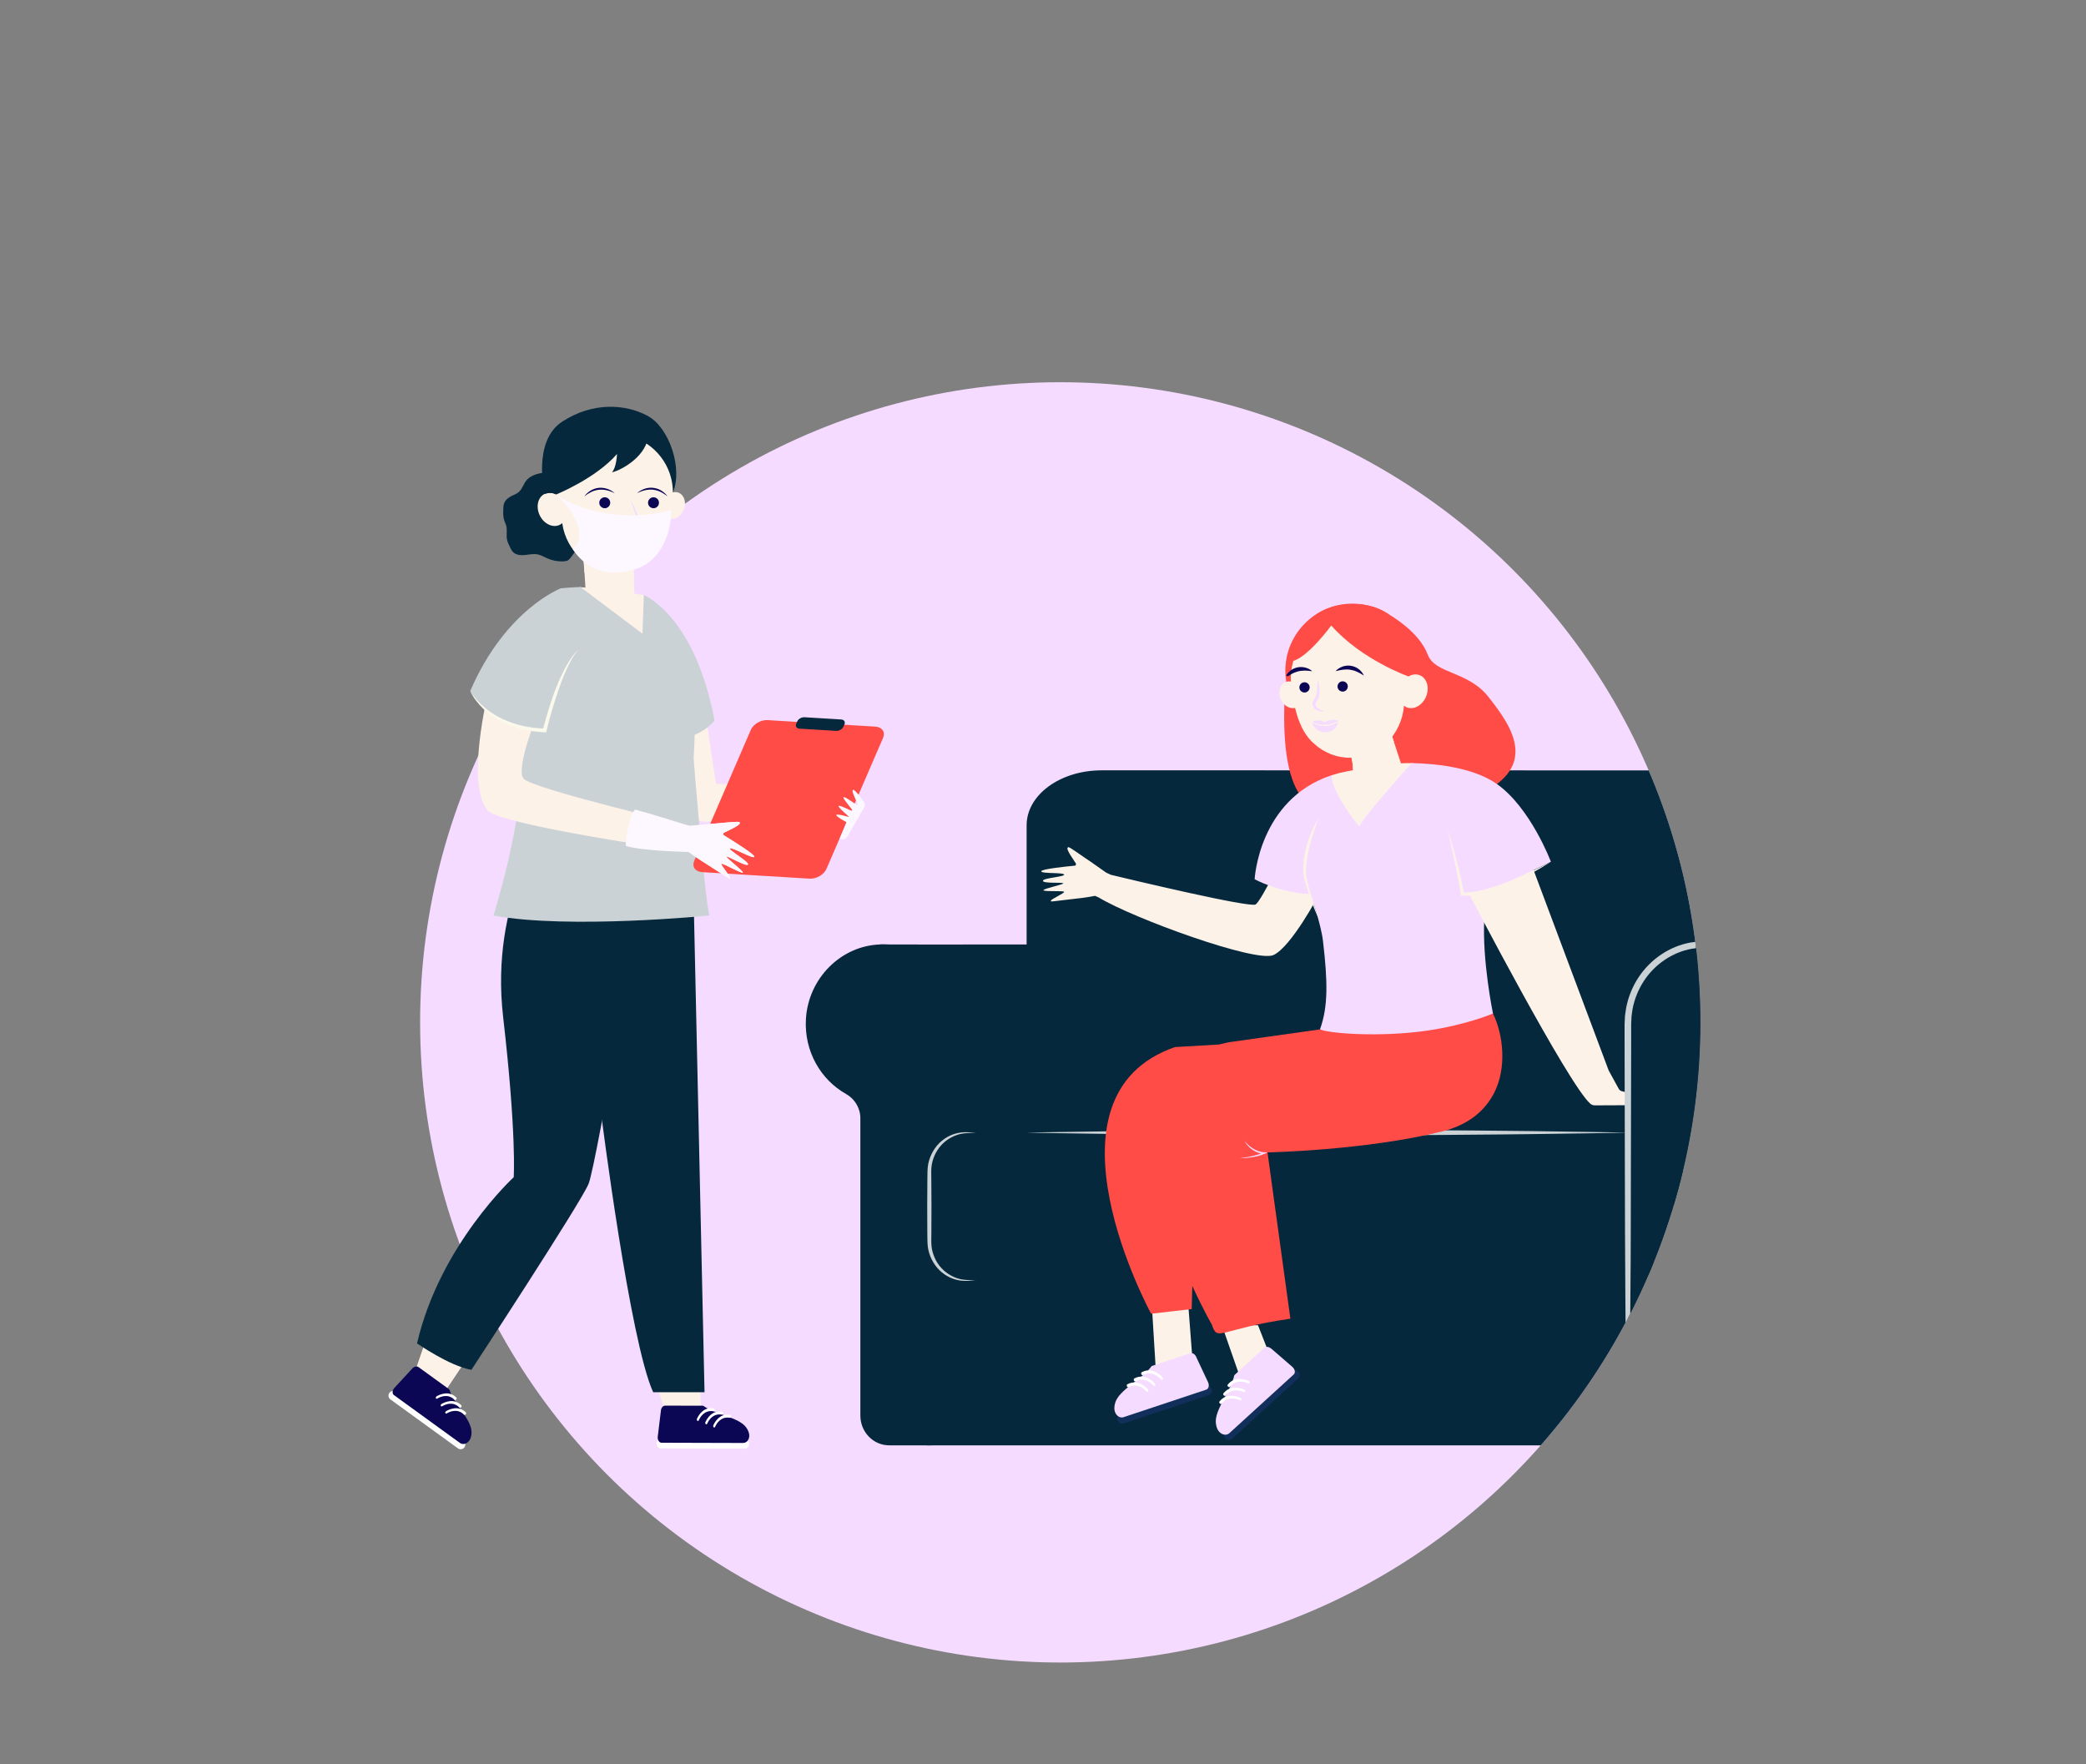<?xml version="1.0" encoding="UTF-8"?>
<svg id="Layer_1" xmlns="http://www.w3.org/2000/svg" xmlns:xlink="http://www.w3.org/1999/xlink" viewBox="0 0 442.41 374.11">
  <rect x="0" y="0" width="442.41" height="374.11" fill="#808080" stroke="none"/>
  <defs>
    <style>
      .cls-1 {
        fill: none;
      }

      .cls-2 {
        fill: #ffc0bb;
      }

      .cls-3 {
        fill: #fbf9eb;
      }

      .cls-4 {
        fill: #ff4c46;
      }

      .cls-5 {
        fill: #fff;
      }

      .cls-6 {
        fill: #cbd2d6;
      }

      .cls-7 {
        fill: #06283c;
      }

      .cls-8 {
        fill: #122f5b;
      }

      .cls-9 {
        fill: #f5dbff;
      }

      .cls-10 {
        fill: #fdf8ff;
      }

      .cls-11 {
        fill: #fcf2e8;
      }

      .cls-12 {
        clip-path: url(#clippath);
      }

      .cls-13 {
        fill: #0b0754;
      }
    </style>
    <clipPath id="clippath">
      <circle class="cls-1" cx="224.86" cy="216.82" r="135.76"/>
    </clipPath>
  </defs>
  <circle class="cls-9" cx="224.86" cy="216.82" r="135.76"/>
  <g class="cls-12">
    <g>
      <path class="cls-7" d="M186.73,200.29c1.69.04,49.42,0,49.42,0v48.76l-35.3,1.41s-14.58-6.78-13.65-8.19c.94-1.41-.48-41.98-.48-41.98Z"/>
      <path class="cls-7" d="M233.62,163.36h0l188.22.04-1.2.83s2.05,3.73,2.61,8.71c.56,4.98.28,50.18,0,51.42-.28,1.24-50.27,31.52-50.27,31.52l-130.5-1.98c-2.53,1.25-5.58,1.98-8.86,1.98h0c-8.77,0-15.89-5.22-15.89-11.66v-69.19c0-6.44,7.11-11.66,15.89-11.66Z"/>
      <rect class="cls-7" x="404.75" y="163.36" width="31.77" height="80.45" rx="15.89" ry="15.89" transform="translate(841.26 407.18) rotate(-180)"/>
      <polygon class="cls-7" points="196.53 306.52 350.66 306.52 350.66 262.88 200.86 262.88 196.53 306.52"/>
      <path class="cls-7" d="M186.73,200.29c-8.38.25-15.32,7.2-15.81,15.86-.38,6.84,3.16,12.85,8.52,15.86,1.84,1.03,3.03,2.98,3.03,5.15v63.04c0,3.49,2.73,6.32,6.11,6.32h8.83c3.37,0,6.11-2.83,6.11-6.32v-83.04c0-9.49-7.56-17.15-16.79-16.87Z"/>
      <rect class="cls-7" x="197.1" y="240.2" width="162.2" height="31.34" rx="15.67" ry="15.67" transform="translate(556.41 511.75) rotate(-180)"/>
      <path class="cls-6" d="M217.73,240.2s.66.01,1.89.04c1.23.02,3.04.06,5.33.09,2.3.03,5.09.07,8.29.12,3.2.05,6.81.1,10.75.13,3.94.04,8.21.07,12.72.11,4.51.03,9.27.06,14.19.09,4.92.02,10.01.05,15.18.06,5.17,0,10.42.02,15.67.02,5.25,0-30.04-.02-24.87-.02,5.17,0,10.26-.04,15.18-.06,4.92-.03,9.68-.06,14.2-.09,4.51-.03,8.78-.07,12.72-.11,3.94-.03,7.55-.09,10.75-.13,3.2-.05,5.99-.09,8.29-.12,2.3-.03,4.1-.07,5.33-.09,1.23-.02,1.89-.04,1.89-.04,0,0-.66-.01-1.89-.04-1.23-.02-3.04-.06-5.33-.09-2.3-.03-5.09-.07-8.29-.12-3.2-.05-6.81-.1-10.75-.13-3.94-.04-8.21-.09-12.72-.11-4.51-.03-9.27-.06-14.2-.09-4.92-.02-10.01-.06-15.18-.06-5.17,0,30.13-.01,24.87-.02-5.25,0-10.5.02-15.67.02-5.17,0-10.26.04-15.18.06-4.92.03-9.68.06-14.19.09-4.51.04-8.78.08-12.72.11-3.94.03-7.55.09-10.75.13-3.2.05-5.99.08-8.29.12-2.3.03-4.1.07-5.33.09-1.23.02-1.89.04-1.89.04Z"/>
      <g>
        <path class="cls-4" d="M294.88,130.51s6.09,3.44,7.92,8.31c1.56,4.16,8.52,3.43,12.88,8.98,4.83,6.17,11.71,15.4-4.06,21.62-9.79,3.87-25.39,6.84-28.92,4.23-3.54-2.61-11.97-1.56-10.07-28.98,0,0,23.05-9.62,23.29-9.68.23-.06-1.03-4.49-1.03-4.49Z"/>
        <path class="cls-4" d="M272.62,141.46c-.43,8.41,6.49,15.33,14.9,14.9,7.21-.36,13.06-6.22,13.43-13.42.43-8.42-6.49-15.33-14.9-14.9-7.21.37-13.06,6.22-13.42,13.43Z"/>
        <path class="cls-11" d="M234.58,185.05l1.03.48c4.41,1.06,29.54,7.05,30.7,6.28,1.27-.84,6.95-12.56,6.95-12.56l6.45,10.5s-5.83,11.04-9.62,12.79c-3.7,1.7-29.75-7.76-37.09-12.22l-.74-.33c-.71.15-2.59.42-2.59.42-7.49.85-6.72.89-6.78.6-.06-.29,2.96-1.6,2.79-1.88-.18-.28-4.58.02-4.37-.36.21-.37,4.27-1.18,4.19-1.44-.08-.26-4.33.09-4.31-.53.01-.62,4.67-.84,4.5-1.33-.17-.49-4.95-.13-4.85-.7.08-.48,5.42-1.02,7.11-1.18.22-.02.34-.3.21-.49-1.96-2.89-1.95-3.25-1.6-3.43.25-.13,2.71,1.74,5.11,3.33l2.9,2.04Z"/>
        <polygon class="cls-11" points="244.32 277.35 245.15 290.87 252.87 287.9 251.92 275.5 244.32 277.35"/>
        <g>
          <path class="cls-8" d="M238.37,301.86l17.92-5.96c.55-.18.85-.78.67-1.34h0c-.18-.55-.78-.85-1.34-.67l-17.92,5.96c-.55.18-.85.78-.67,1.34h0c.18.55.78.85,1.34.67Z"/>
          <path class="cls-9" d="M253.69,287.77l2.52,5.36c.31.66.13,1.41-.37,1.58l-17.55,5.84c-.46.15-1,.02-1.42-.44-.43-.47-.75-1.28-.34-2.65.82-2.72,5.71-4.96,7.65-7.66.04-.06.09-.1.16-.12l8.08-2.69c.46-.15,1,.17,1.28.77Z"/>
          <path class="cls-5" d="M246.55,292.55h0c.1-.12.08-.35-.05-.49-.6-.65-2.3-2.15-4.36-1.04-.12.06-.15.26-.07.43h0c.08.17.23.24.34.18,1.85-.99,3.31.35,3.81.89.1.12.25.13.33.03Z"/>
          <path class="cls-5" d="M244.97,293.87h0c.1-.12.08-.35-.05-.49-.6-.65-2.29-2.15-4.36-1.04-.12.06-.15.26-.07.43h0c.08.17.23.24.34.18,1.85-.99,3.31.35,3.81.89.1.12.25.13.33.03Z"/>
          <path class="cls-5" d="M243.49,295.11h0c.1-.12.08-.35-.05-.49-.6-.65-2.3-2.15-4.36-1.04-.12.06-.15.26-.07.43h0c.08.17.23.24.34.18,1.85-.99,3.31.35,3.81.89.1.12.25.13.33.03Z"/>
        </g>
        <path class="cls-4" d="M303.33,219.86s3.6,16.95-12.74,20.97c-16.34,4.02-36.96,4.43-36.96,4.43l-.89,32.36-8.6.99s-25.16-46.08,5.05-56.55l27.65-1.61,11.33-1.53s11.34-3.57,11.51-3.04c.17.53,3.4,4.27,3.65,3.99Z"/>
        <path class="cls-11" d="M284.09,163.92s10.08-2.25,15.3-2.08c5.23.18-1.88,13.93-1.88,13.93l-8.54.19s-5.21-3.47-5.97-3.42c-2.88.17-.63-8.11-.63-8.11l1.71-.51Z"/>
        <path class="cls-11" d="M294.22,153.08l3,9.1s-2.61,5.4-10.6,3.07c0,0,.91-1.88-.31-5.77-1.25-3.97,7.92-6.4,7.92-6.4Z"/>
        <path class="cls-11" d="M294.22,153.08l1.41,4.25c-.84,3.11-3.56,5.22-8.69,5.88,0-.92-.14-2.16-.64-3.73-1.25-3.97,7.92-6.4,7.92-6.4Z"/>
        <path class="cls-11" d="M275.93,146.41c.65,1.48.22,3.1-.97,3.62-1.18.52-2.67-.26-3.31-1.74-.65-1.48-.22-3.1.97-3.62,1.18-.52,2.67.26,3.31,1.74Z"/>
        <path class="cls-11" d="M276.59,155.14c-.39-.63-.72-1.31-.99-2.02-.77-1.9-1.18-3.93-1.4-5.71-.05-.38-.12-.76-.19-1.13-.31-1.52-.35-3.14-.03-4.81,1.01-5.38,5.52-9.54,10.97-10.09,7.34-.74,13.58,4.9,13.77,12.08.77-.45,1.64-.58,2.42-.25,1.5.62,2.08,2.64,1.31,4.52-.78,1.87-2.62,2.89-4.12,2.27-.21-.09-.4-.2-.57-.34-.46,6.13-5.34,10.98-11.35,11.04-2.94.03-5.63-1.09-7.68-2.96-.14-.11-.28-.24-.43-.38-.67-.65-1.23-1.4-1.71-2.2Z"/>
        <path class="cls-9" d="M279.45,144.14c.24.68.36,1.38.4,2.1.02.36.01.73-.04,1.1-.06.37-.14.75-.38,1.12l-.1.13-.09.11c-.04.05-.1.1-.12.16-.07.11-.12.22-.14.34-.05.24.06.5.24.74.38.47,1.04.73,1.74.87-.69.14-1.51.05-2.12-.51-.3-.27-.53-.7-.5-1.16,0-.12.03-.23.07-.34.03-.11.09-.21.14-.3.05-.1.13-.17.2-.26.04-.05.05-.06.07-.09l.06-.07c.15-.22.24-.54.31-.85.08-.32.1-.66.14-1,.06-.68.09-1.38.13-2.09Z"/>
        <polygon class="cls-11" points="259.1 280.92 263.07 292.3 268.92 286.45 266.81 281.06 259.1 280.92"/>
        <path class="cls-13" d="M283.67,145.59c0,.6.5,1.08,1.1,1.08.6,0,1.08-.5,1.08-1.1,0-.6-.5-1.08-1.1-1.08-.6,0-1.08.5-1.08,1.1Z"/>
        <path class="cls-13" d="M275.58,145.79c0,.6.5,1.08,1.1,1.08.6,0,1.08-.5,1.08-1.1,0-.6-.5-1.08-1.1-1.08-.6,0-1.08.5-1.08,1.1Z"/>
        <path class="cls-9" d="M283.83,152.83s-1.48-.53-2.88.38c0,0-1.51-.94-2.7-.04,0,0,.55,2.25,3.03,2.09,2.48-.15,2.54-2.43,2.54-2.43Z"/>
        <path class="cls-11" d="M285.13,152.03c-.28.23-.57.44-.88.62-.3.19-.62.36-.94.5-.65.28-1.33.48-2.03.54-.7.06-1.41-.02-2.08-.23-.67-.22-1.31-.55-1.91-.95.27.24.56.46.86.66.31.2.64.35.98.49.34.13.7.22,1.07.27.37.05.74.06,1.11.03.74-.07,1.45-.29,2.1-.63.65-.34,1.25-.77,1.73-1.31Z"/>
        <path class="cls-13" d="M283.27,142.34c.56-.15,1.09-.26,1.61-.32.52-.06,1.02-.06,1.51.02.49.08.98.21,1.44.44.25.09.46.24.71.36.24.13.46.29.73.43-.13-.26-.28-.51-.46-.74-.2-.21-.39-.45-.64-.62-.47-.38-1.06-.61-1.66-.71-.61-.1-1.24-.03-1.8.17-.56.21-1.08.52-1.45.98Z"/>
        <path class="cls-13" d="M278.29,142.34c-.43-.4-.98-.66-1.56-.79-.58-.13-1.21-.12-1.81.05-.59.17-1.15.47-1.56.91-.23.19-.39.46-.56.69-.15.25.41.01.31.28.25-.16-.22.16,0,0,.23-.15.43-.33.66-.44.43-.29.9-.47,1.38-.61.48-.14.98-.2,1.5-.21.52,0,1.06.04,1.63.13Z"/>
        <path class="cls-4" d="M316.64,214.95c2.25,4.62,2.89,11.53.32,16.68-1.77,3.54-5.09,6.84-11.18,8.34-16.34,4.02-36.96,4.43-36.96,4.43l4.85,35.26c-15.2,2.21-15.42,5.04-16.65,1.26,0,0-27.2-46.8.15-58.84,1.44-.63,2.98-1.03,4.54-1.2l29.72-4.19,11.94,1.36s11.34-3.57,11.51-3.04c.04.11,1.59-.43,1.77-.05Z"/>
        <path class="cls-9" d="M277.96,189.58s2.22,6.49,2.62,9.93c1,8.56,1.14,13.91-.63,18.78,1.5.83,12.54,1.77,22.79.27,8.38-1.23,13.9-3.62,13.9-3.62,0,0-2.34-11.24-1.84-20.23.18-3.21.2-7.58.2-7.58l-2.15-4.19-34.9,6.63Z"/>
        <path class="cls-11" d="M311.31,170.73s-2.69.23-2.4,4.92c.29,4.69,2.48,13.61,2.48,13.61,0,0,21.25,40.84,25.9,44.81.25.22.57.34.9.35l14.32-.06s-.92-.92-1.9-1.18l-6.67-1.77c-.26-.07-.49-.24-.62-.48l-2.14-3.9-16.11-42.98c-1.64-3.83-5.55-6.02-8.24-9.2-1.96-2.33-4.11-4.33-5.51-4.1Z"/>
        <path class="cls-9" d="M282.37,164.43c.2,4.07,5.9,10.86,5.9,10.86,1.03-2.27,10.99-13.31,11.11-13.45,4.1.06,12.8.67,18.12,4.45,7.14,5.07,11.42,16.46,11.42,16.46,0,0-12.94,6.52-16.15,6.83h-35.92s-5.49-.41-10.76-3.11c0,0,.85-16.88,16.28-22.05Z"/>
        <path class="cls-11" d="M307.03,175.96c.37,1.11.7,2.23,1.03,3.34.33,1.12.63,2.25.93,3.37.28,1.13.57,2.26.82,3.41.25,1.14.49,2.29.67,3.45l-.27-.27c.35.04.79.02,1.19,0,.41-.03.82-.09,1.22-.15.81-.14,1.63-.3,2.43-.53l.6-.16.6-.18c.4-.13.8-.24,1.19-.38l1.18-.41,1.17-.45c.78-.29,1.55-.64,2.32-.96l2.29-1.04,2.27-1.1c.75-.39,1.5-.77,2.25-1.14-.71.45-1.43.89-2.15,1.33-.73.43-1.46.84-2.2,1.25-.74.4-1.5.78-2.25,1.16l-1.15.53c-.38.18-.77.36-1.16.51-1.55.67-3.16,1.24-4.8,1.69l-.62.17-.62.14c-.41.1-.84.17-1.26.24-.43.06-.85.12-1.28.14-.44.03-.85.05-1.33,0l-.24-.03-.04-.25c-.35-2.29-.81-4.57-1.3-6.84l-.74-3.41-.76-3.41Z"/>
        <path class="cls-11" d="M279.72,173.34c-.51,1.32-.97,2.65-1.38,4-.4,1.34-.76,2.7-1,4.07-.13.68-.22,1.37-.28,2.06-.07.69-.08,1.38-.05,2.07.05,1.38,2.1,7.89,2.7,9.18-.85-1.14-3.08-7.7-3.23-9.13-.17-1.44-.05-2.89.19-4.3.13-.7.29-1.4.49-2.09.2-.68.42-1.36.68-2.03.51-1.33,1.12-2.62,1.88-3.82Z"/>
        <path class="cls-9" d="M264.23,245.45c.44-.08.88-.15,1.31-.26.43-.1.86-.22,1.28-.34.21-.07.43-.14.63-.22-.22-.05-.43-.11-.64-.18-.42-.15-.81-.36-1.18-.6-.35-.26-.69-.54-.98-.87-.29-.32-.55-.67-.77-1.04l.44.47c.16.15.3.3.46.44.31.29.66.53,1.01.75.36.22.74.39,1.13.53.39.13.81.23,1.2.24l.71.03-.63.29c-.43.2-.85.33-1.29.45-.44.12-.88.21-1.32.28-.44.07-.89.13-1.34.17-.45.03-.9.05-1.34.05.44-.06.89-.12,1.33-.2Z"/>
        <path class="cls-4" d="M298.72,143.46s-9.95-3.51-16.38-10.81c0,0-4.77,6.56-8.04,7.5,0,0-.29-10.45,10.46-11.89,10.75-1.43,16.34,6.93,13.96,15.21Z"/>
        <g>
          <path class="cls-8" d="M261.35,305.1l13.95-12.72c.43-.39.46-1.06.07-1.49h0c-.39-.43-1.06-.46-1.49-.07l-13.95,12.72c-.43.39-.46,1.06-.07,1.49h0c.39.43,1.06.46,1.49.07Z"/>
          <path class="cls-9" d="M269.62,286.01l4.47,3.87c.55.48.7,1.24.3,1.6l-13.67,12.47c-.35.32-.91.42-1.47.18-.58-.25-1.21-.86-1.38-2.28-.35-2.82,3.21-6.85,3.88-10.1.01-.07.05-.13.1-.17l6.29-5.74c.36-.32.98-.25,1.48.19Z"/>
          <path class="cls-5" d="M265.03,293.27h0c.04-.15-.07-.35-.25-.42-.81-.35-2.97-1.03-4.41.82-.08.11-.03.3.11.42h0c.14.12.3.12.38.02,1.29-1.66,3.17-1.03,3.84-.73.14.06.28.02.31-.11Z"/>
          <path class="cls-5" d="M264.12,295.12h0c.04-.15-.07-.35-.25-.42-.81-.35-2.97-1.03-4.41.82-.08.11-.03.3.11.42h0c.14.12.3.12.38.02,1.29-1.66,3.17-1.03,3.84-.73.14.06.28.02.31-.11Z"/>
          <path class="cls-5" d="M263.28,296.84h0c.04-.15-.07-.35-.25-.42-.81-.35-2.97-1.03-4.41.82-.08.11-.03.3.11.42h0c.14.12.3.12.38.02,1.29-1.66,3.17-1.03,3.84-.73.14.06.28.02.31-.11Z"/>
        </g>
      </g>
      <path class="cls-6" d="M206.88,240.2c-.9-.04-1.78-.12-2.69-.07-.91.07-1.81.3-2.65.68-.84.39-1.62.92-2.3,1.58-.67.66-1.23,1.46-1.65,2.32-.42.86-.72,1.8-.82,2.77-.1.99-.07,1.9-.09,2.83l-.03,5.57.02,5.57c.02.93,0,1.84.09,2.83.11.97.4,1.91.82,2.77.42.86.98,1.65,1.65,2.32.68.66,1.46,1.19,2.3,1.58.84.38,1.74.61,2.65.68.91.05,1.8-.03,2.69-.08-.89-.06-1.8-.07-2.67-.18-.87-.13-1.71-.43-2.48-.85-1.55-.82-2.8-2.19-3.5-3.8-.35-.81-.59-1.66-.67-2.54-.07-.86-.02-1.81-.02-2.73l.02-5.57-.03-5.57c0-.92-.05-1.88.02-2.73.08-.88.32-1.74.67-2.54.71-1.61,1.95-2.98,3.51-3.8.77-.42,1.61-.72,2.48-.85.87-.11,1.78-.12,2.67-.18Z"/>
      <path class="cls-7" d="M362.01,200.29h78.31c.3,0,.6,0,.91,0,8.38.25,15.32,7.2,15.81,15.86.38,6.84-3.16,12.85-8.52,15.86-1.84,1.03-3.03,2.98-3.03,5.15v63.05c0,3.49-2.73,6.32-6.11,6.32h-82.78l5.42-106.25Z"/>
      <path class="cls-7" d="M362.01,200.29c8.38.25,15.32,7.2,15.81,15.86.38,6.84-3.16,12.85-8.52,15.86-1.84,1.03-3.03,2.98-3.03,5.15v63.05c0,3.49-2.73,6.32-6.11,6.32h-8.83c-3.37,0-6.11-2.83-6.11-6.32v-83.05c0-9.49,7.56-17.15,16.78-16.88Z"/>
      <path class="cls-6" d="M360.16,306.39l-6.49-.11-1.62-.02c-.54,0-1.08,0-1.6-.1-1.05-.16-2.03-.65-2.84-1.33-.8-.7-1.44-1.61-1.77-2.63-.19-.5-.28-1.04-.33-1.57-.03-.53-.01-1.1,0-1.65l.08,2.14.2-26.85c.09-8.95.07-17.9.1-26.85l.06-26.85v-3.36s.07-1.61.07-1.61c.05-.53.15-1.06.22-1.59.4-2.1,1.2-4.12,2.36-5.9,2.3-3.57,6.04-6.13,10.14-6.89l1.55-.21c.52-.03,1.04-.03,1.57-.05h3.24s6.49-.03,6.49-.03c4.33,0,8.66-.03,12.99-.07l25.98-.21c8.66-.12,17.32-.19,25.98-.36-8.66-.17-17.32-.24-25.97-.36l-25.97-.21c-4.33-.04-8.66-.07-12.98-.07l-6.49-.02h-3.25c-.56.01-1.12.01-1.68.04l-1.67.22c-4.45.8-8.51,3.55-11.04,7.42-1.27,1.93-2.16,4.12-2.6,6.41-.08.58-.19,1.15-.25,1.73l-.09,1.74v3.36s.06,26.85.06,26.85c.03,8.95.02,17.9.1,26.85l.2,26.85.08-2.14c0,.56,0,1.11.05,1.7.07.58.18,1.15.4,1.69.39,1.09,1.1,2.04,1.96,2.76.88.71,1.93,1.19,3.03,1.33.55.09,1.11.06,1.64.06l1.62-.02,6.49-.11Z"/>
    </g>
  </g>
  <g>
    <polygon class="cls-11" points="148.5 294.49 148.67 299.42 140.93 299.05 139.11 293.01 148.5 294.49"/>
    <polygon class="cls-11" points="99.78 287.03 94.16 295.43 88.11 290.6 90.15 284.64 99.78 287.03"/>
    <g>
      <path class="cls-5" d="M97.12,307.16l-14.32-10.38c-.44-.32-.54-.94-.22-1.38h0c.32-.44.94-.54,1.38-.22l14.32,10.38c.44.32.54.94.22,1.38h0c-.32.44-.94.54-1.38.22Z"/>
      <path class="cls-13" d="M87.41,290.26l-3.76,4.08c-.46.5-.52,1.22-.11,1.52l14.03,10.17c.36.26.89.3,1.39,0,.51-.3,1.03-.93,1.05-2.27.03-2.66-3.71-6.04-4.68-9-.02-.06-.06-.11-.11-.15l-6.46-4.68c-.37-.26-.94-.13-1.36.33Z"/>
      <path class="cls-5" d="M92.44,296.53h0c-.06-.14.03-.33.18-.42.72-.41,2.66-1.27,4.19.3.09.09.06.27-.06.4h0c-.11.13-.27.15-.35.06-1.38-1.41-3.06-.63-3.65-.27-.13.07-.26.05-.3-.07Z"/>
      <path class="cls-5" d="M93.48,298.16h0c-.06-.14.03-.33.18-.42.72-.41,2.66-1.27,4.19.3.09.09.06.28-.06.4h0c-.11.13-.27.15-.35.06-1.38-1.41-3.06-.63-3.65-.28-.13.07-.26.05-.3-.07Z"/>
      <path class="cls-5" d="M94.45,299.68h0c-.06-.14.03-.33.18-.42.72-.41,2.66-1.27,4.19.3.09.09.06.28-.06.4h0c-.11.13-.27.15-.35.06-1.38-1.41-3.06-.63-3.65-.28-.13.07-.26.05-.3-.07Z"/>
    </g>
    <path class="cls-7" d="M112.67,101.05c-.29.16-.57.35-.8.58-.8.78-1.03,2.03-1.89,2.75-.43.36-.96.55-1.46.79-.68.34-1.33.84-1.6,1.55-.15.4-.17.84-.18,1.27-.03.78-.05,1.57.18,2.31.13.43.35.83.46,1.27.22.87-.02,1.79.12,2.68.1.67.41,1.29.71,1.89.16.32.32.64.56.9.62.66,1.63.76,2.53.67.9-.09,1.81-.31,2.7-.14.74.14,1.41.55,2.1.86,1.06.46,2.24.68,3.4.62.33-.02.66-.06.94-.22.29-.17.5-.45.71-.72,1.11-1.5,2.23-3.01,2.98-4.72.76-1.7,1.14-3.64.7-5.45-.33-1.36-1.09-2.58-2.01-3.62-.92-1.04-2.01-1.93-3.09-2.81-1.87-1.52-4.96-1.64-7.06-.47Z"/>
    <path class="cls-11" d="M143.37,166.64l-2.05-8.82,8.37-6.3s1.45,10.51,2.18,14.74l16.92.3,3.25.61s-22.56,9.45-24,6.55c-.4-.82-1.61-2-2.77-3.38-.6.15-.98.24-.98.24l-.55-2.35c-.3-.52-.56-1.05-.72-1.59h.35Z"/>
    <path class="cls-6" d="M136.55,126.19s10.81,4.27,15,26.63c0,0-2.71,3.66-8.74,4.07-6.04.41-4.2-14.36-4.2-14.36l-2.05-16.34Z"/>
    <polygon class="cls-11" points="123.8 118.85 124.21 125.33 133.04 127.17 134.6 127.17 134.28 119.4 124.91 116.09 123.8 118.85"/>
    <path class="cls-11" d="M137.65,129.23c.4,4.35-1.4,5.17-1.4,5.17l-13.34-9.9c8.28.81,13.64,1.7,13.64,1.7,0,0,.69,3.15,1.11,3.03Z"/>
    <path class="cls-7" d="M115.52,104.75s-2.72-11.18,3.76-15.36c6.49-4.19,13.36-3.72,18.05-1.21,4.68,2.51,7.49,11.25,5.39,16.25l-15.55-4.77-11.65,5.1Z"/>
    <path class="cls-2" d="M170.23,160.8c1.55-.67,2.68-1.36,3.12-2.05l.5-1.29c.62-1.62,1.56-2.33,2.15-2.01l.1.08s-.39,2.62-.71,4.76l1.35-.2.71,8.16-6.41-.86-.8-6.58Z"/>
    <path class="cls-7" d="M121.12,180.45l6.42,56.11s6.08,48.02,10.99,58.7h10.89l-2.37-107.32-19.2-12.07-6.73,4.57Z"/>
    <path class="cls-11" d="M123.61,117.16s.19,1.88.35,4.23c3.36,3.68,9.66,2.42,10.49,2.06-.05-1.18,0-3.56,0-3.56l-10.84-2.72Z"/>
    <path class="cls-7" d="M116,175.02s-12.17,15.7-9.29,40.68c2.88,24.99,2.24,33.96,2.24,33.96,0,0-15.7,14.42-20.5,35.24,0,0,6.89,4.81,11.53,5.61,0,0,23.07-35.24,24.83-39.4,1.76-4.16,12.72-69.64,12.72-69.64l-21.53-6.44Z"/>
    <path class="cls-11" d="M140.7,106.4c-.55,1.5-.03,3.08,1.18,3.52,1.2.44,2.63-.42,3.18-1.92.55-1.5.03-3.08-1.18-3.52-1.2-.44-2.63.42-3.18,1.92Z"/>
    <path class="cls-11" d="M140.57,115.09c.35-.65.64-1.34.86-2.06.64-1.93.93-3.97,1.04-5.74.02-.38.07-.76.12-1.14.21-1.52.15-3.13-.26-4.77-1.33-5.27-6.05-9.12-11.49-9.34-7.32-.29-13.16,5.68-12.92,12.81-.79-.4-1.66-.47-2.42-.1-1.45.71-1.9,2.75-1.02,4.56.88,1.81,2.77,2.7,4.22,2,.2-.1.38-.22.54-.37.83,6.04,5.96,10.55,11.91,10.25,2.91-.15,5.51-1.42,7.43-3.4.13-.12.26-.25.41-.41.62-.69,1.13-1.46,1.56-2.29Z"/>
    <path class="cls-13" d="M129.42,106.56c.03.64-.46,1.19-1.1,1.22-.64.03-1.19-.46-1.22-1.1-.03-.64.46-1.19,1.1-1.22.64-.03,1.19.46,1.22,1.1Z"/>
    <path class="cls-13" d="M139.76,106.56c.03.64-.46,1.19-1.1,1.22-.64.03-1.19-.46-1.22-1.1-.03-.64.46-1.19,1.1-1.22.64-.03,1.19.46,1.22,1.1Z"/>
    <path class="cls-13" d="M130.4,104.62c-.53-.28-1.08-.49-1.64-.63-.56-.13-1.13-.18-1.7-.13-.28.02-.56.08-.83.16-.14.03-.27.09-.41.13-.07.02-.13.05-.2.08-.07.03-.13.05-.2.09-.52.25-1.01.57-1.49.94.36-.48.81-.9,1.34-1.22.26-.16.54-.29.84-.39.29-.1.6-.17.91-.19.62-.06,1.25.03,1.83.23.29.1.57.24.83.39.26.16.51.33.72.55Z"/>
    <path class="cls-13" d="M135.1,104.62c.21-.22.46-.39.72-.55.26-.15.54-.29.83-.39.58-.21,1.21-.29,1.83-.23.31.03.62.1.91.19.3.1.58.23.84.39.53.32.98.74,1.34,1.22-.48-.36-.97-.69-1.49-.94-.06-.03-.13-.06-.2-.09-.07-.03-.13-.06-.2-.08-.14-.05-.27-.1-.41-.13-.27-.08-.55-.13-.83-.16-.56-.05-1.14,0-1.7.13-.56.14-1.11.35-1.64.63Z"/>
    <path class="cls-5" d="M108.49,143.76c.28-.29.55-.62.79-.96.24-.34.47-.69.67-1.06.21-.36.39-.74.55-1.13.17-.39.29-.79.42-1.19-.05.42-.14.84-.27,1.25-.06.21-.14.4-.21.61-.09.2-.17.4-.27.59-.19.38-.41.76-.66,1.11-.2.28-.41.55-.65.81.21.04.44.07.66.08.31.01.61,0,.92-.04.15-.02.3-.05.45-.09.15-.04.3-.08.44-.14.3-.1.57-.25.85-.41-.24.2-.51.39-.8.52-.29.15-.6.25-.91.31-.32.07-.64.1-.96.1-.33,0-.64-.04-.97-.12l-.23-.06.17-.18Z"/>
    <path class="cls-9" d="M133.73,106.02c.33.53.61,1.08.86,1.65.25.57.48,1.15.65,1.75.08.3.15.61.17.95,0,.08,0,.17,0,.26,0,.05-.02.09-.03.14-.02.05-.03.1-.07.15-.02.03-.04.05-.06.07l-.05.04s-.06.06-.1.08c-.07.05-.13.1-.2.14-.28.17-.57.29-.86.39-.3.1-.6.18-.9.24.56-.27,1.12-.53,1.6-.88.06-.04.11-.09.17-.14l.08-.07.04-.04s0-.01,0-.02c.04-.06.04-.22.03-.35-.03-.28-.1-.58-.18-.87-.16-.58-.36-1.16-.56-1.75-.2-.58-.4-1.16-.59-1.76Z"/>
    <path class="cls-6" d="M110.6,162.24s0,0,0,0c-1.59-8.83-2.27-18.31-2.27-18.31-.09-2.18-.06-4.12.05-5.83,2.21-1.8,5.3-4.35,5.3-4.35l5.28-8.99s0,0,0,0c2-.19,4.13-.27,4.13-.27l13.17,9.91.29-8.2c.07.05.13.1.2.15,5.69,4.65,9.38,11.36,10.18,18.75.56,5.21.49,10.77.18,15.73h0s2.25,28.74,3.33,33.33c0,0-29.85,2.97-45.78,0,0,0,6.1-19.39,5.95-31.91Z"/>
    <g>
      <path class="cls-4" d="M148.88,184.96l22.83,1.38c1.44.09,3.04-.84,3.57-2.07l12.01-27.79c.53-1.23-.21-2.29-1.65-2.38l-22.83-1.38c-1.44-.09-3.04.84-3.57,2.06l-12.01,27.79c-.53,1.23.21,2.29,1.65,2.38Z"/>
      <path class="cls-7" d="M169.57,154.53l7.77.47c.62.04,1.31-.36,1.54-.89l.22-.5c.23-.53-.09-.99-.71-1.03l-7.77-.47c-.62-.04-1.31.36-1.54.89l-.22.5c-.23.53.09.99.71,1.03Z"/>
    </g>
    <path class="cls-10" d="M178.07,177.86l.1.04c.58.25,1.25.03,1.56-.51l3.58-6.21c.18-.3.17-.68-.02-.97-.61-.9-1.91-2.76-2.36-2.7-.59.09,1.21,3.18.96,3.24-.24.06-2.78-2-3-1.66-.19.3,2.04,2.69,1.94,2.88-.1.19-2.68-1.31-2.96-1.04-.25.24,2.18,2.18,2.15,2.31l-1.95,4.61Z"/>
    <path class="cls-11" d="M157.54,185.03c-.02-.43-3.65-3.17-3.44-3.36.21-.19,4.25,2.23,4.54,1.67.29-.56-4.22-3.06-3.81-3.41.41-.35,4.98,2.33,5.16,1.78.16-.47-4.88-3.59-6.48-4.57-.21-.13-.19-.43.03-.54,3.38-1.59,3.55-1.91,3.29-2.24-.19-.24-3.55.19-6.73.42l-3.85.37c-1.08-.26-33.44-7.9-35.21-10.02-1.79-2.16,3.02-13.83,3.02-13.83l-10.51-4.51s-4.81,19.14-.18,25.04c2.5,3.18,42.69,8.85,42.69,8.85.63.49,2.36,1.65,2.36,1.65,7.02,4.47,6.23,4.12,6.43,3.9.2-.23-2.15-2.89-1.84-3.05.32-.16,4.54,2.29,4.52,1.85Z"/>
    <path class="cls-6" d="M118.96,124.76s-11.77,4.46-19.23,21.79c0,0,3.66,8.09,15.77,8.37l3.45-30.15Z"/>
    <path class="cls-3" d="M99.73,146.55c.8,1.34,1.85,2.5,3.03,3.48,1.17,1,2.48,1.82,3.86,2.48,1.41.6,2.84,1.14,4.35,1.45.74.19,1.51.25,2.26.39.76.08,1.53.11,2.29.17l-.4.3c.39-1.53.82-3.04,1.29-4.55.48-1.5.96-3,1.56-4.46.58-1.47,1.23-2.91,1.97-4.3.77-1.37,1.61-2.75,2.82-3.77-1.08,1.15-1.83,2.53-2.47,3.95-.66,1.41-1.24,2.86-1.74,4.34-.5,1.48-1,2.96-1.44,4.46-.44,1.5-.85,3.01-1.21,4.52l-.08.33-.32-.03c-.79-.07-1.57-.12-2.36-.21-.78-.15-1.57-.22-2.33-.43-.77-.19-1.53-.38-2.27-.67-.76-.23-1.46-.6-2.18-.93-1.39-.75-2.7-1.65-3.85-2.74-1.12-1.1-2.13-2.34-2.77-3.77Z"/>
    <path class="cls-5" d="M180.19,173.32s-2.58-.79-2.81-.49c-.23.29,2.82,1.94,2.81,1.86-.01-.08,0-1.37,0-1.37Z"/>
    <path class="cls-7" d="M116.36,103.21l.29-.03.2-2.42,1.08-2.24s4.25-6.03,4.4-6.18c.15-.15,3.39-2.09,3.59-2.19.2-.1,4.73.65,4.73.65,0,0,7.98-1.72,6.63,2.74-1.35,4.46-7.18,6.78-7.47,6.58.95-1,1.05-3.84,1.05-3.84-4.48,5.18-12.92,8.59-12.92,8.59,0,0-.88-.67-2.42-.1l.85-1.54Z"/>
    <path class="cls-5" d="M136.32,113.72c-.31,1.38-1.64,2.4-3.22,2.37-1.58-.03-2.88-1.09-3.14-2.48l6.36.11Z"/>
    <g>
      <path class="cls-5" d="M157.92,307.22l-17.69-.05c-.55,0-.99-.45-.99-.99h0c0-.55.45-.99.99-.99l17.69.05c.55,0,.99.45.99.99h0c0,.55-.45.99-.99.99Z"/>
      <path class="cls-13" d="M140.17,299.17l-.67,5.5c-.08.68.3,1.3.79,1.3l17.33.05c.45,0,.9-.28,1.13-.81.24-.54.29-1.36-.48-2.46-1.53-2.18-6.54-2.74-9.05-4.57-.05-.04-.11-.06-.18-.06l-7.97-.02c-.45,0-.84.45-.91,1.06Z"/>
      <path class="cls-5" d="M147.92,301.33h0c-.12-.08-.17-.29-.1-.45.34-.75,1.41-2.59,3.57-2.2.13.02.21.19.19.36h0c-.02.17-.13.28-.26.26-1.94-.34-2.85,1.28-3.12,1.91-.06.13-.18.19-.28.12Z"/>
      <path class="cls-5" d="M149.71,302.04h0c-.13-.08-.17-.29-.1-.45.34-.75,1.41-2.59,3.57-2.2.13.02.21.19.19.36h0c-.02.17-.13.28-.26.26-1.94-.34-2.85,1.28-3.12,1.91-.06.13-.18.19-.28.12Z"/>
      <path class="cls-5" d="M151.39,302.71h0c-.13-.08-.17-.29-.1-.45.34-.75,1.41-2.59,3.57-2.2.12.02.21.19.19.36h0c-.02.17-.13.28-.26.26-1.94-.34-2.85,1.28-3.12,1.91-.06.13-.18.19-.28.12Z"/>
    </g>
    <path class="cls-10" d="M117.94,104.86c7.31,5.18,19.02,5.18,24.42,3.26.05,5.38-2.51,10.63-6.88,12.33-4.38,1.7-10.25,1.74-14.03-4.02,2.35-1.44,2.16-6.41-3.51-11.56Z"/>
    <path class="cls-10" d="M157.54,185.03c-.02-.43-3.65-3.17-3.44-3.36.21-.19,4.25,2.23,4.54,1.67.29-.56-4.22-3.06-3.81-3.41.41-.35,4.98,2.33,5.16,1.78.16-.47-4.88-3.59-6.48-4.57-.21-.13-.19-.43.03-.54,3.38-1.59,3.55-1.91,3.29-2.24-.19-.24-3.55.19-6.73.42l-3.85.37c-.43-.1-6.49-2.08-11.51-3.46-1.04.52-2.19,6.65-1.97,7.72,3.56,1.09,13.3,1.27,13.3,1.27.63.49,2.36,1.65,2.36,1.65,7.02,4.47,6.23,4.12,6.43,3.9.2-.23-2.15-2.89-1.84-3.05.32-.16,4.54,2.29,4.52,1.85Z"/>
  </g>
</svg>
